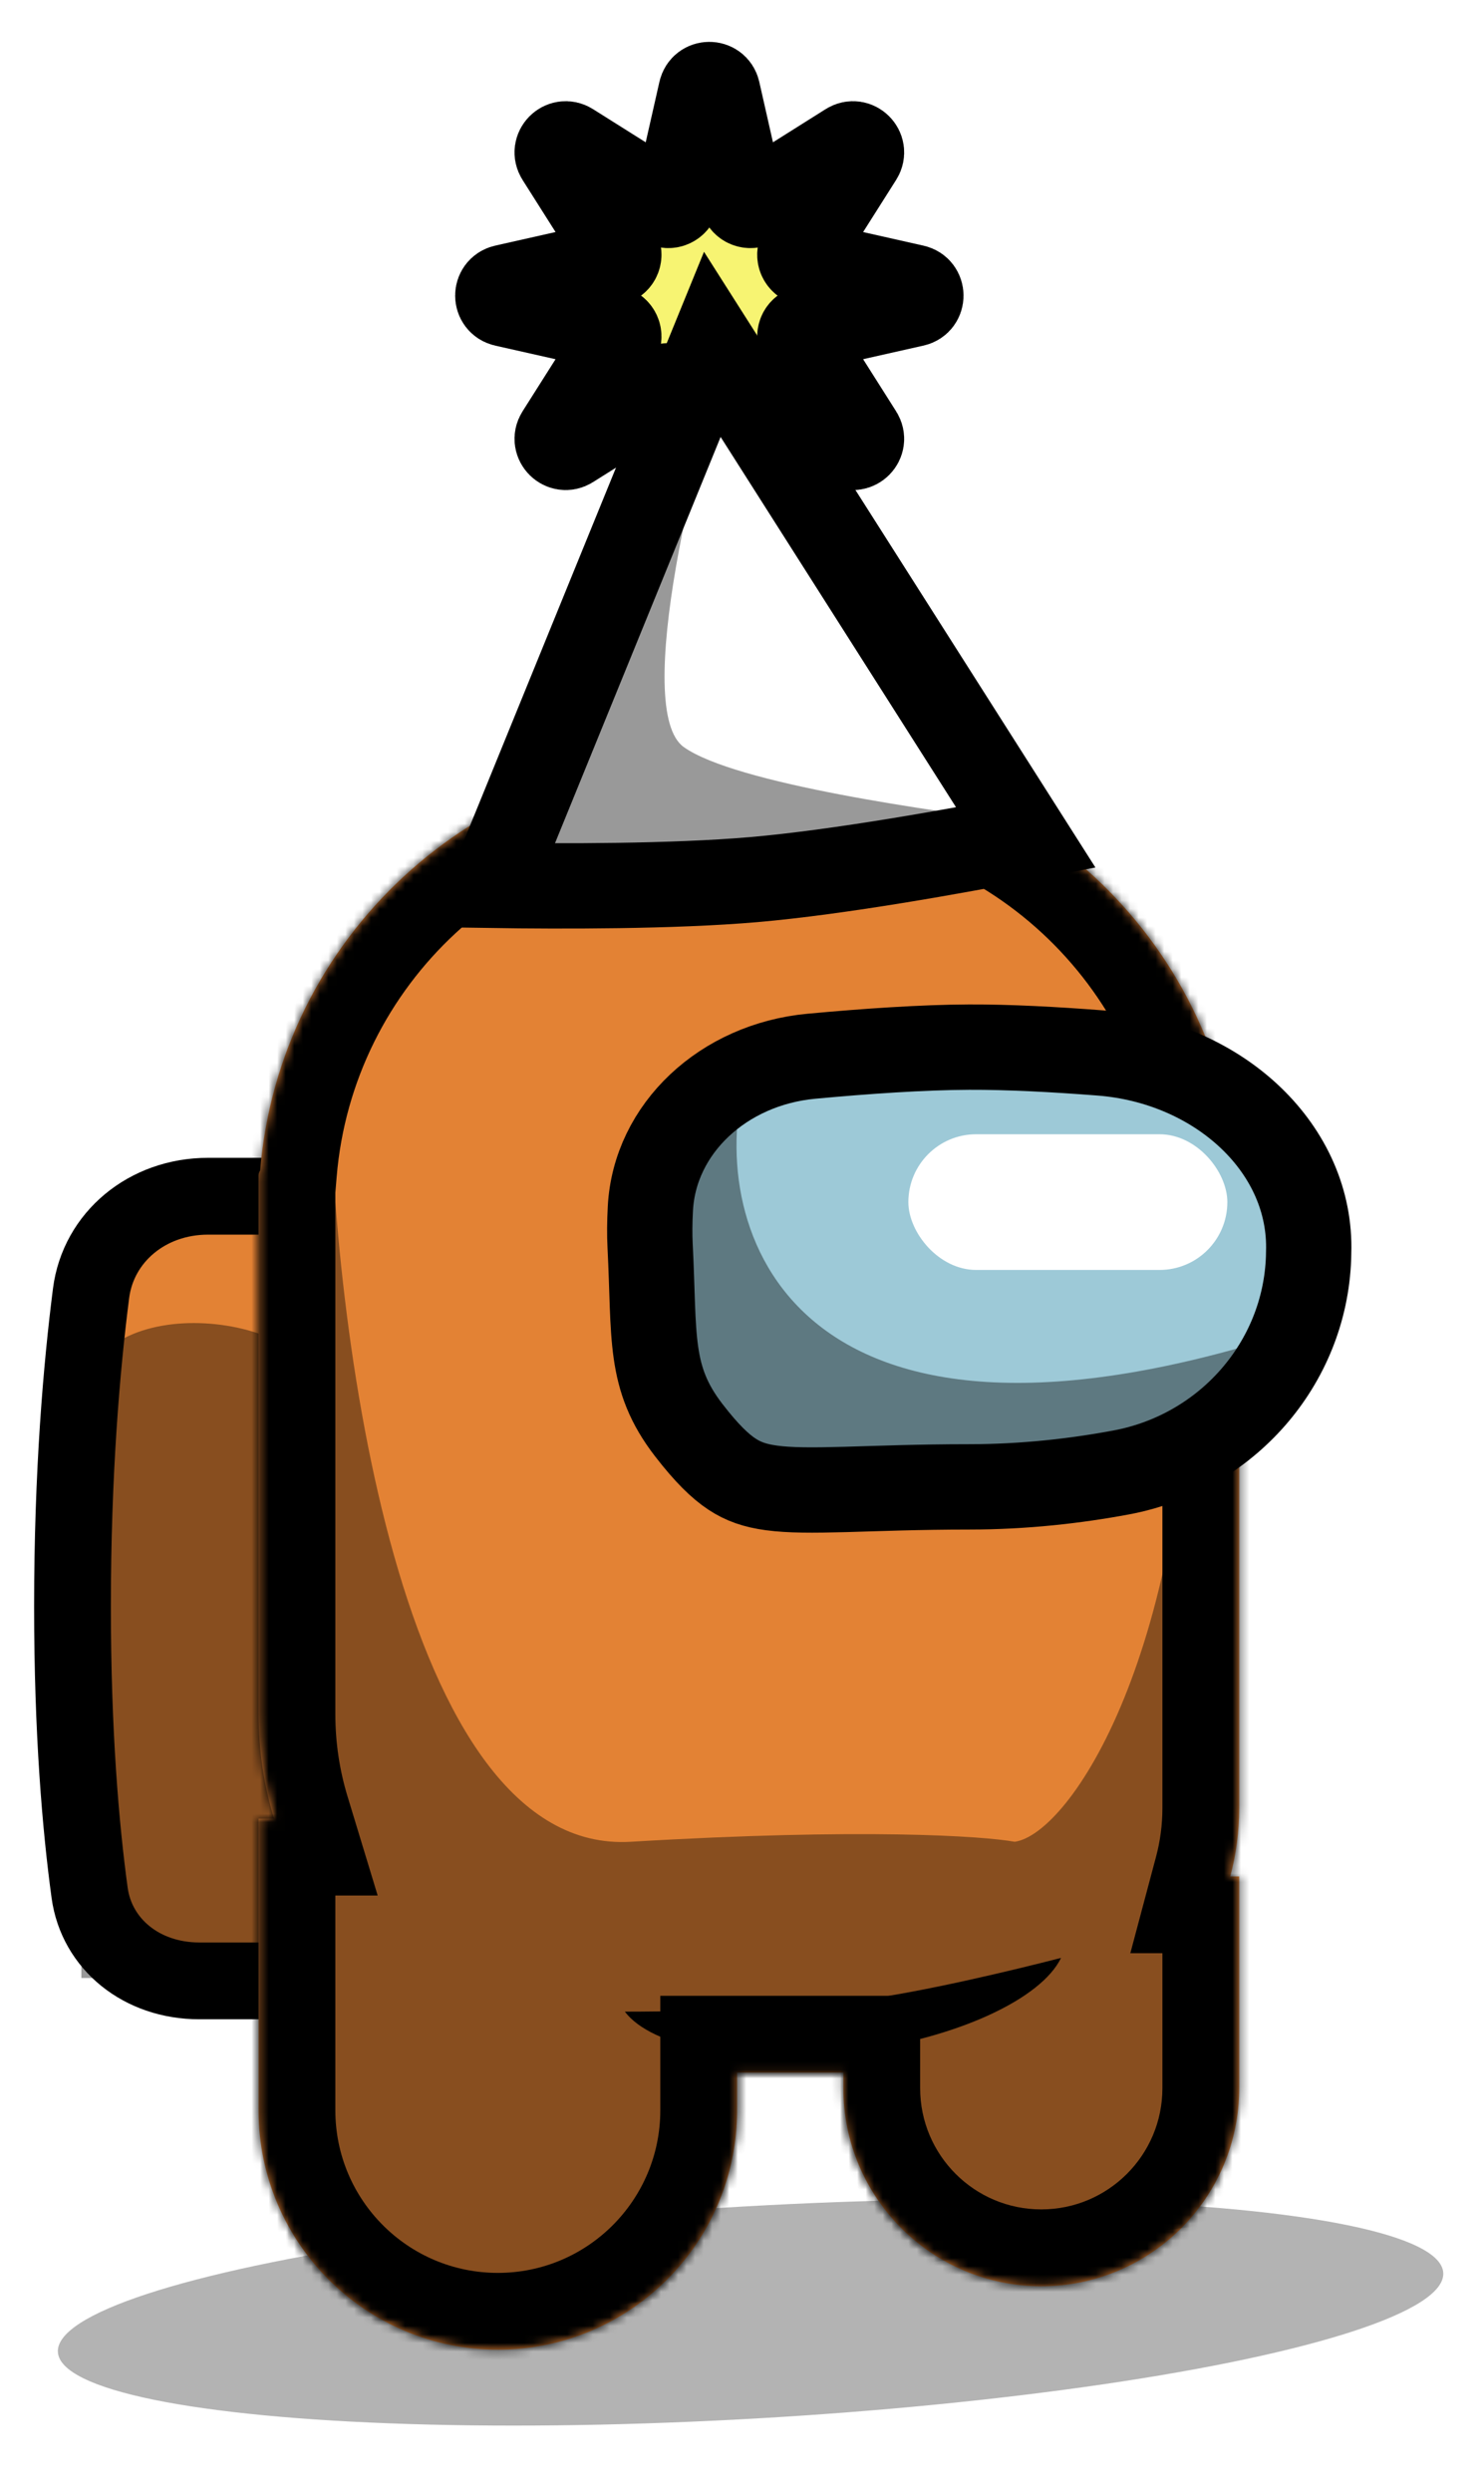 <svg xmlns="http://www.w3.org/2000/svg" width="174" height="292" viewBox="0 0 174 292" fill="none">
<g filter="url(#filter0_f_2761_7131)">
<ellipse opacity="0.3" cx="81.381" cy="12.444" rx="81.381" ry="12.444" transform="matrix(0.998 -0.057 0.057 0.998 6.078 263.154)" fill="black"/>
<path d="M24.388 140.156H34.56C43.121 140.156 50.06 147.096 50.06 155.656V216.586C50.06 225.146 43.121 232.086 34.56 232.086H23.361C16.61 232.086 11.329 227.782 10.507 221.761C9.461 214.101 8.5 203.027 8.5 188.195C8.5 172.614 9.561 160.237 10.676 151.532C11.519 144.95 17.26 140.156 24.388 140.156Z" fill="#E38234" stroke="black" stroke-width="9"/>
<path opacity="0.4" d="M38.412 163.648C36.763 153.629 11.259 150.733 9.541 163.648V231.748H38.412C39.1 213.223 40.062 173.668 38.412 163.648Z" fill="black"/>
<mask id="path-4-inside-1_2761_7131" fill="white">
<path d="M92.359 88.648C120.096 88.648 142.85 109.983 145.107 137.137C145.224 137.3 145.292 137.5 145.292 137.716V211.839C145.292 214.608 144.927 217.291 144.246 219.846H145.292V244.658C145.292 257.473 134.904 267.861 122.09 267.861C109.276 267.861 98.888 257.472 98.888 244.658V242.839H86.421V247.249C86.421 262.741 73.862 275.3 58.37 275.3C42.878 275.3 30.319 262.741 30.319 247.249V213.083H32.135C30.956 209.209 30.319 205.098 30.319 200.839V137.716C30.319 137.5 30.388 137.301 30.504 137.138C32.761 109.983 55.515 88.648 83.252 88.648H92.359Z"/>
</mask>
<path d="M92.359 88.648C120.096 88.648 142.85 109.983 145.107 137.137C145.224 137.3 145.292 137.5 145.292 137.716V211.839C145.292 214.608 144.927 217.291 144.246 219.846H145.292V244.658C145.292 257.473 134.904 267.861 122.09 267.861C109.276 267.861 98.888 257.472 98.888 244.658V242.839H86.421V247.249C86.421 262.741 73.862 275.3 58.37 275.3C42.878 275.3 30.319 262.741 30.319 247.249V213.083H32.135C30.956 209.209 30.319 205.098 30.319 200.839V137.716C30.319 137.5 30.388 137.301 30.504 137.138C32.761 109.983 55.515 88.648 83.252 88.648H92.359Z" fill="#E38234"/>
<path d="M145.107 137.137L136.138 137.882L136.343 140.344L137.776 142.356L145.107 137.137ZM145.292 137.716H154.292V137.715L145.292 137.716ZM145.292 211.839L154.292 211.839V211.839H145.292ZM144.246 219.846L135.55 217.527L132.532 228.846H144.246V219.846ZM145.292 219.846H154.292V210.846H145.292V219.846ZM122.09 267.861L122.09 276.861H122.09V267.861ZM98.888 242.839H107.888V233.839H98.888V242.839ZM86.421 242.839V233.839H77.421V242.839H86.421ZM58.37 275.3V284.3H58.37L58.37 275.3ZM30.319 213.083V204.083H21.319V213.083H30.319ZM32.135 213.083V222.083H44.281L40.745 210.463L32.135 213.083ZM30.319 200.839H21.319V200.839L30.319 200.839ZM30.319 137.716L21.319 137.715V137.716H30.319ZM30.504 137.138L37.841 142.35L39.269 140.34L39.473 137.883L30.504 137.138ZM83.252 88.648V79.648H83.252L83.252 88.648ZM92.359 88.648V97.648C115.376 97.648 134.266 115.354 136.138 137.882L145.107 137.137L154.076 136.391C151.434 104.611 124.817 79.648 92.359 79.648V88.648ZM145.107 137.137L137.776 142.356C136.84 141.042 136.292 139.427 136.292 137.716L145.292 137.716L154.292 137.715C154.292 135.573 153.608 133.558 152.439 131.917L145.107 137.137ZM145.292 137.716H136.292V211.839H145.292H154.292V137.716H145.292ZM145.292 211.839L136.292 211.839C136.292 213.814 136.032 215.718 135.55 217.527L144.246 219.846L152.942 222.164C153.822 218.864 154.292 215.402 154.292 211.839L145.292 211.839ZM144.246 219.846V228.846H145.292V219.846V210.846H144.246V219.846ZM145.292 219.846H136.292V244.658H145.292H154.292V219.846H145.292ZM145.292 244.658H136.292C136.292 252.502 129.933 258.861 122.09 258.861V267.861V276.861C139.875 276.861 154.292 262.443 154.292 244.658H145.292ZM122.09 267.861L122.09 258.861C114.247 258.861 107.888 252.502 107.888 244.658H98.888H89.888C89.888 262.443 104.305 276.861 122.09 276.861L122.09 267.861ZM98.888 244.658H107.888V242.839H98.888H89.888V244.658H98.888ZM98.888 242.839V233.839H86.421V242.839V251.839H98.888V242.839ZM86.421 242.839H77.421V247.249H86.421H95.421V242.839H86.421ZM86.421 247.249H77.421C77.421 257.77 68.891 266.3 58.37 266.3L58.37 275.3L58.37 284.3C78.833 284.3 95.421 267.712 95.421 247.249H86.421ZM58.37 275.3V266.3C47.849 266.3 39.319 257.77 39.319 247.249H30.319H21.319C21.319 267.712 37.908 284.3 58.37 284.3V275.3ZM30.319 247.249H39.319V213.083H30.319H21.319V247.249H30.319ZM30.319 213.083V222.083H32.135V213.083V204.083H30.319V213.083ZM32.135 213.083L40.745 210.463C39.821 207.425 39.319 204.197 39.319 200.839L30.319 200.839L21.319 200.839C21.319 206 22.091 210.993 23.525 215.703L32.135 213.083ZM30.319 200.839H39.319V137.716H30.319H21.319V200.839H30.319ZM30.319 137.716L39.319 137.716C39.319 139.443 38.763 141.052 37.841 142.35L30.504 137.138L23.167 131.926C22.013 133.55 21.319 135.558 21.319 137.715L30.319 137.716ZM30.504 137.138L39.473 137.883C41.345 115.355 60.235 97.648 83.252 97.648L83.252 88.648L83.252 79.648C50.794 79.648 24.176 104.611 21.535 136.392L30.504 137.138ZM83.252 88.648V97.648H92.359V88.648V79.648H83.252V88.648Z" fill="black" mask="url(#path-4-inside-1_2761_7131)"/>
<g opacity="0.4">
<mask id="mask0_2761_7131" style="mask-type:alpha" maskUnits="userSpaceOnUse" x="30" y="88" width="116" height="188">
<mask id="path-6-inside-2_2761_7131" fill="white">
<path d="M92.359 88.648C120.096 88.648 142.85 109.983 145.107 137.137C145.224 137.3 145.292 137.5 145.292 137.716V211.839C145.292 214.608 144.927 217.291 144.246 219.846H145.292V244.658C145.292 257.473 134.904 267.861 122.09 267.861C109.276 267.861 98.888 257.472 98.888 244.658V242.839H86.421V247.249C86.421 262.741 73.862 275.3 58.37 275.3C42.878 275.3 30.319 262.741 30.319 247.249V213.083H32.135C30.956 209.209 30.319 205.098 30.319 200.839V137.716C30.319 137.5 30.388 137.301 30.504 137.138C32.761 109.983 55.515 88.648 83.252 88.648H92.359Z"/>
</mask>
<path d="M92.359 88.648C120.096 88.648 142.85 109.983 145.107 137.137C145.224 137.3 145.292 137.5 145.292 137.716V211.839C145.292 214.608 144.927 217.291 144.246 219.846H145.292V244.658C145.292 257.473 134.904 267.861 122.09 267.861C109.276 267.861 98.888 257.472 98.888 244.658V242.839H86.421V247.249C86.421 262.741 73.862 275.3 58.37 275.3C42.878 275.3 30.319 262.741 30.319 247.249V213.083H32.135C30.956 209.209 30.319 205.098 30.319 200.839V137.716C30.319 137.5 30.388 137.301 30.504 137.138C32.761 109.983 55.515 88.648 83.252 88.648H92.359Z" fill="#C4C4C4"/>
<path d="M145.107 137.137L136.138 137.882L136.343 140.344L137.776 142.356L145.107 137.137ZM145.292 137.716H154.292V137.715L145.292 137.716ZM145.292 211.839L154.292 211.839V211.839H145.292ZM144.246 219.846L135.55 217.527L132.532 228.846H144.246V219.846ZM145.292 219.846H154.292V210.846H145.292V219.846ZM122.09 267.861L122.09 276.861H122.09V267.861ZM98.888 242.839H107.888V233.839H98.888V242.839ZM86.421 242.839V233.839H77.421V242.839H86.421ZM58.37 275.3V284.3H58.37L58.37 275.3ZM30.319 213.083V204.083H21.319V213.083H30.319ZM32.135 213.083V222.083H44.281L40.745 210.463L32.135 213.083ZM30.319 200.839H21.319V200.839L30.319 200.839ZM30.319 137.716L21.319 137.715V137.716H30.319ZM30.504 137.138L37.841 142.35L39.269 140.34L39.473 137.883L30.504 137.138ZM83.252 88.648V79.648H83.252L83.252 88.648ZM92.359 88.648V97.648C115.376 97.648 134.266 115.354 136.138 137.882L145.107 137.137L154.076 136.391C151.434 104.611 124.817 79.648 92.359 79.648V88.648ZM145.107 137.137L137.776 142.356C136.84 141.042 136.292 139.427 136.292 137.716L145.292 137.716L154.292 137.715C154.292 135.573 153.608 133.558 152.439 131.917L145.107 137.137ZM145.292 137.716H136.292V211.839H145.292H154.292V137.716H145.292ZM145.292 211.839L136.292 211.839C136.292 213.814 136.032 215.718 135.55 217.527L144.246 219.846L152.942 222.164C153.822 218.864 154.292 215.402 154.292 211.839L145.292 211.839ZM144.246 219.846V228.846H145.292V219.846V210.846H144.246V219.846ZM145.292 219.846H136.292V244.658H145.292H154.292V219.846H145.292ZM145.292 244.658H136.292C136.292 252.502 129.933 258.861 122.09 258.861V267.861V276.861C139.875 276.861 154.292 262.443 154.292 244.658H145.292ZM122.09 267.861L122.09 258.861C114.247 258.861 107.888 252.502 107.888 244.658H98.888H89.888C89.888 262.443 104.305 276.861 122.09 276.861L122.09 267.861ZM98.888 244.658H107.888V242.839H98.888H89.888V244.658H98.888ZM98.888 242.839V233.839H86.421V242.839V251.839H98.888V242.839ZM86.421 242.839H77.421V247.249H86.421H95.421V242.839H86.421ZM86.421 247.249H77.421C77.421 257.77 68.891 266.3 58.37 266.3L58.37 275.3L58.37 284.3C78.833 284.3 95.421 267.712 95.421 247.249H86.421ZM58.37 275.3V266.3C47.849 266.3 39.319 257.77 39.319 247.249H30.319H21.319C21.319 267.712 37.908 284.3 58.37 284.3V275.3ZM30.319 247.249H39.319V213.083H30.319H21.319V247.249H30.319ZM30.319 213.083V222.083H32.135V213.083V204.083H30.319V213.083ZM32.135 213.083L40.745 210.463C39.821 207.425 39.319 204.197 39.319 200.839L30.319 200.839L21.319 200.839C21.319 206 22.091 210.993 23.525 215.703L32.135 213.083ZM30.319 200.839H39.319V137.716H30.319H21.319V200.839H30.319ZM30.319 137.716L39.319 137.716C39.319 139.443 38.763 141.052 37.841 142.35L30.504 137.138L23.167 131.926C22.013 133.55 21.319 135.558 21.319 137.715L30.319 137.716ZM30.504 137.138L39.473 137.883C41.345 115.355 60.235 97.648 83.252 97.648L83.252 88.648L83.252 79.648C50.794 79.648 24.176 104.611 21.535 136.392L30.504 137.138ZM83.252 88.648V97.648H92.359V88.648V79.648H83.252V88.648Z" fill="black" mask="url(#path-6-inside-2_2761_7131)"/>
</mask>
<g mask="url(#mask0_2761_7131)">
<path d="M73.954 215.789C46.803 217.412 38.861 154.924 38.63 125.168L33.782 131.931V271.919H58.716L143.214 260.423L139.751 150.866C139.751 193.607 125.438 214.887 118.973 215.789C115.279 215.112 101.104 214.166 73.954 215.789Z" fill="black"/>
</g>
</g>
<path d="M73.265 235.693C76.629 235.694 91.058 235.625 100.573 234.387C108.261 233.387 118.789 230.834 124.407 229.396C122.083 234.195 112.287 238.799 100.082 240.401L98.728 240.565C86.718 241.899 76.379 239.819 73.265 235.693Z" fill="black"/>
<path d="M113.624 122.685C118.229 122.666 123.668 122.953 129.089 123.375C142.588 124.426 153.5 134.196 153.452 146.192C153.45 146.563 153.443 146.947 153.429 147.344C153.003 159.764 143.83 170.206 131.472 172.516C126.148 173.511 120.094 174.209 113.604 174.209C107.669 174.209 102.894 174.406 99.121 174.51C95.244 174.617 92.601 174.617 90.478 174.333C88.501 174.068 87.124 173.572 85.821 172.711C84.425 171.789 82.851 170.273 80.756 167.561C75.986 161.383 76.771 156.659 76.225 145.958C76.159 144.656 76.173 143.191 76.255 141.616C76.745 132.215 84.82 124.709 95.134 123.753C101.463 123.166 108.15 122.706 113.624 122.685Z" fill="#9DC9D7" stroke="black" stroke-width="10"/>
<rect x="106.506" y="132.893" width="37.401" height="15.9" rx="7.95" fill="white"/>
<mask id="mask1_2761_7131" style="mask-type:alpha" maskUnits="userSpaceOnUse" x="71" y="117" width="88" height="63">
<path d="M113.624 122.685C118.229 122.666 123.668 122.953 129.089 123.375C142.588 124.426 153.5 134.196 153.452 146.192C153.45 146.563 153.443 146.947 153.429 147.344C153.003 159.764 143.83 170.206 131.472 172.516C126.148 173.511 120.094 174.209 113.604 174.209C107.669 174.209 102.894 174.406 99.121 174.51C95.244 174.617 92.601 174.617 90.478 174.333C88.501 174.068 87.124 173.572 85.821 172.711C84.425 171.789 82.851 170.273 80.756 167.561C75.986 161.383 76.771 156.659 76.225 145.958C76.159 144.656 76.173 143.191 76.255 141.616C76.745 132.215 84.82 124.709 95.134 123.753C101.463 123.166 108.15 122.706 113.624 122.685Z" fill="#9DC9D7" stroke="black" stroke-width="10"/>
</mask>
<g mask="url(#mask1_2761_7131)">
<path opacity="0.4" d="M153.604 155.36C93.762 175.546 83.073 145.106 87.113 127.363L88.845 122.523L81.226 124.943L75.685 133.239V160.545L92.308 177.828L146.677 169.186L153.604 155.36Z" fill="black"/>
</g>
<path d="M82.195 10.685C82.431 9.646 83.91 9.646 84.146 10.685L87.003 23.289C87.156 23.961 87.927 24.281 88.511 23.914L99.475 17.016C100.377 16.448 101.423 17.497 100.852 18.398L93.938 29.308C93.567 29.892 93.888 30.667 94.562 30.819L107.193 33.661C108.234 33.895 108.234 35.378 107.193 35.612L94.562 38.455C93.888 38.607 93.567 39.382 93.938 39.966L100.852 50.876C101.423 51.776 100.377 52.825 99.475 52.258L88.511 45.36C87.927 44.992 87.156 45.312 87.003 45.985L84.146 58.589C83.91 59.628 82.431 59.628 82.195 58.589L79.338 45.985C79.185 45.312 78.414 44.992 77.83 45.36L66.866 52.258C65.964 52.825 64.918 51.776 65.489 50.876L72.403 39.966C72.774 39.382 72.453 38.607 71.778 38.455L59.148 35.612C58.107 35.378 58.107 33.895 59.148 33.661L71.778 30.819C72.453 30.667 72.774 29.892 72.403 29.308L65.489 18.398C64.918 17.497 65.964 16.448 66.866 17.016L77.83 23.914C78.414 24.281 79.185 23.961 79.338 23.289L82.195 10.685Z" fill="#F7F472" stroke="black" stroke-width="10" stroke-linecap="round"/>
<path d="M120.279 98.13C112.027 99.731 98.369 102.197 88.359 103.061C78.867 103.88 65.748 103.853 57.657 103.733L83.519 40.348L120.279 98.13Z" fill="white" stroke="black" stroke-width="10"/>
<path opacity="0.4" d="M80.174 87.529C74.121 83.221 81.615 52.228 86.66 37.629L82.047 34.357L57.115 104.402C58.196 104.88 66.483 105.55 90.983 104.402C115.484 103.253 121.129 98.658 120.889 96.504C109.479 95.068 86.227 91.837 80.174 87.529Z" fill="black"/>
</g>
<defs>
<filter id="filter0_f_2761_7131" x="0" y="0.906" width="174" height="291.094" filterUnits="userSpaceOnUse" color-interpolation-filters="sRGB">
<feFlood flood-opacity="0" result="BackgroundImageFix"/>
<feBlend mode="normal" in="SourceGraphic" in2="BackgroundImageFix" result="shape"/>
<feGaussianBlur stdDeviation="2" result="effect1_foregroundBlur_2761_7131"/>
</filter>
</defs>
</svg>